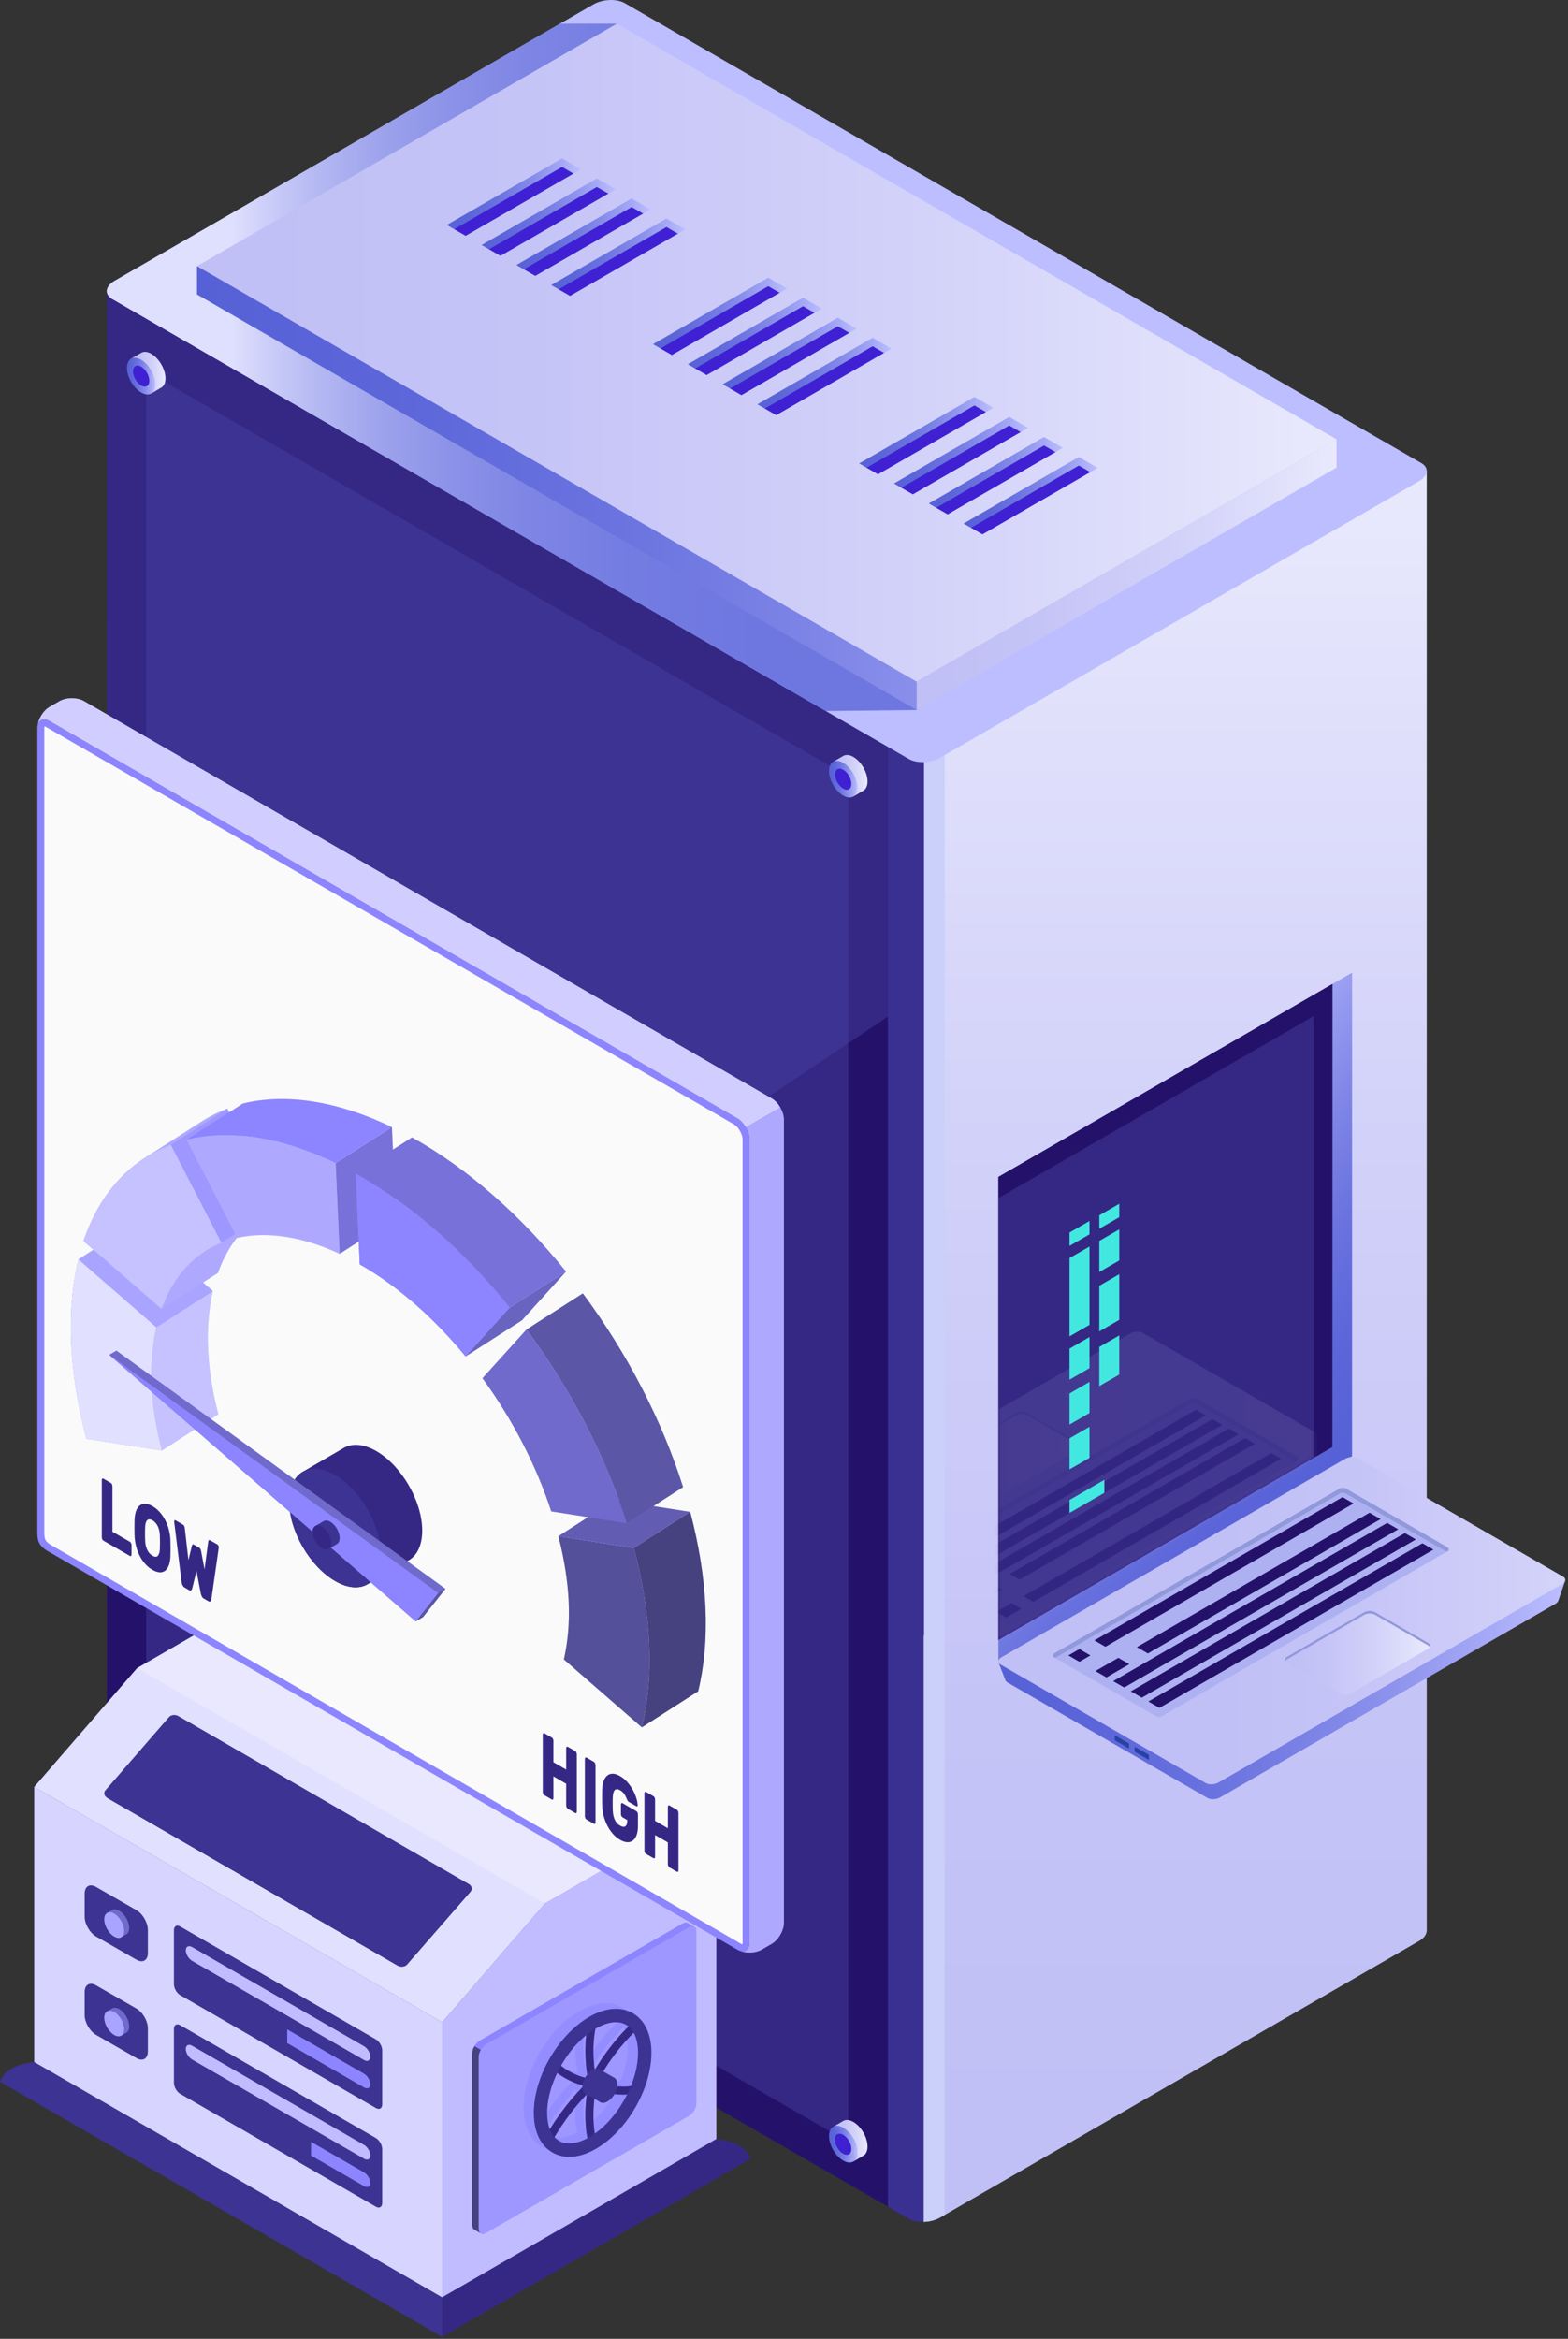<svg width="411" height="613" viewBox="0 0 411 613" fill="none" xmlns="http://www.w3.org/2000/svg">
<rect x="0" y="0" width="411" height="613" fill="#333333" stroke="none"/>
<path d="M239.532 178.1H262.503C259.099 170.373 256.983 165.606 256.983 165.606L28 76.252L28.02 458.684C28.015 458.728 28.023 458.768 28.02 458.812V459.165L28.035 459.173C28.119 459.862 28.564 460.511 29.424 461.006L238.212 581.549C238.6 581.772 239.055 581.934 239.532 582.067V178.1Z" fill="#24126A"/>
<path d="M373.966 123.377L242.205 198.56V428.733L242.121 428.684V582.353C242.15 582.353 242.176 582.356 242.205 582.353C243.696 582.292 245.227 581.901 246.446 581.198L371.954 508.736C373.245 507.992 373.905 507.045 373.949 506.136L373.969 506.125L373.966 123.377Z" fill="url(#paint0_linear_341_3195)"/>
<path d="M232.746 83.518V423.276V522.368V578.39L238.212 581.546C239.245 582.142 240.658 582.411 242.117 582.362C243.634 582.313 243.712 581.453 244.954 580.738L246.08 580.272L244.864 521.558V429.555L247.611 83.52H232.746V83.518Z" fill="#393091"/>
<path d="M247.61 522.364V431.856V195.471L242.199 198.557V428.729L242.115 428.68V582.349C242.144 582.349 242.17 582.352 242.199 582.349C242.512 582.338 242.827 582.3 243.143 582.26C243.201 582.251 243.262 582.251 243.319 582.242C244.017 582.138 244.7 581.953 245.337 581.707C245.381 581.689 245.427 581.681 245.47 581.663C245.809 581.527 246.133 581.371 246.437 581.194L247.607 580.52V522.364H247.61Z" fill="#CAD0F9"/>
<g opacity="0.51">
<path d="M38.318 97.273L222.341 203.519V561.396L38.318 455.154V97.273Z" fill="#453C9E"/>
</g>
<g opacity="0.51">
<path d="M28 403.503L232.747 266.441V195.765L28 76.244V403.503Z" fill="#453C9E"/>
</g>
<path d="M238.212 198.923L29.424 78.379C27.314 77.161 27.58 75.033 30.015 73.626L155.523 1.164C157.96 -0.243 161.642 -0.396 163.753 0.823L372.541 121.366C374.651 122.584 374.385 124.712 371.95 126.116L246.442 198.578C244.008 199.988 240.323 200.141 238.212 198.923Z" fill="#BCBEFF"/>
<path opacity="0.78" d="M161.68 6.219H146.763L30.015 73.623C27.58 75.03 27.314 77.158 29.424 78.377L35.09 81.648L216.46 186.362L240.285 186.096L161.68 6.219Z" fill="url(#paint1_linear_341_3195)"/>
<path d="M161.678 13.648L61.359 71.567L51.635 69.754V77.18L240.286 186.097L335.803 121.159L161.678 13.648Z" fill="url(#paint2_linear_341_3195)"/>
<path d="M350.332 115.139V122.564L240.289 186.098V178.673L350.332 115.139Z" fill="url(#paint3_linear_341_3195)"/>
<path d="M240.286 178.67L51.635 69.753L161.678 6.219L350.329 115.136L240.286 178.67Z" fill="url(#paint4_linear_341_3195)"/>
<path d="M122.055 61.813L119.047 60.076L119.296 58.669L147.176 42.443L151.047 44.29L150.326 45.492L122.055 61.813Z" fill="#3F21D3"/>
<path d="M147.323 43.758L150.325 45.492L152.262 44.375L147.323 41.523L117.115 58.962L119.052 60.08L147.323 43.758Z" fill="url(#paint5_linear_341_3195)"/>
<path d="M131.176 67.067L128.168 65.33L128.42 63.923L156.298 47.697L160.168 49.541L159.447 50.746L131.176 67.067Z" fill="#3F21D3"/>
<path d="M156.445 49.01L159.447 50.744L161.384 49.624L156.445 46.775L126.24 64.214L128.177 65.332L156.445 49.01Z" fill="url(#paint6_linear_341_3195)"/>
<path d="M140.301 72.312L137.293 70.578L137.542 69.168L165.42 52.945L169.293 54.789L168.569 55.991L140.301 72.312Z" fill="#3F21D3"/>
<path d="M165.567 54.261L168.569 55.992L170.505 54.875L165.567 52.023L135.361 69.465L137.298 70.583L165.567 54.261Z" fill="url(#paint7_linear_341_3195)"/>
<path d="M149.422 77.562L146.414 75.825L146.663 74.418L174.544 58.195L178.414 60.039L177.693 61.241L149.422 77.562Z" fill="#3F21D3"/>
<path d="M174.687 59.512L177.689 61.246L179.622 60.129L174.687 57.277L144.479 74.716L146.415 75.837L174.687 59.512Z" fill="url(#paint8_linear_341_3195)"/>
<path d="M176.103 93.06L173.096 91.326L173.345 89.916L201.222 73.693L205.093 75.537L204.372 76.739L176.103 93.06Z" fill="#3F21D3"/>
<path d="M201.367 75.011L204.369 76.742L206.306 75.625L201.367 72.773L171.162 90.215L173.099 91.333L201.367 75.011Z" fill="url(#paint9_linear_341_3195)"/>
<path d="M185.223 98.314L182.215 96.577L182.464 95.17L210.342 78.947L214.215 80.791L213.491 81.993L185.223 98.314Z" fill="#3F21D3"/>
<path d="M210.489 80.26L213.489 81.994L215.425 80.877L210.489 78.025L180.281 95.464L182.218 96.585L210.489 80.26Z" fill="url(#paint10_linear_341_3195)"/>
<path d="M194.35 103.571L191.342 101.834L191.591 100.427L219.471 84.201L223.342 86.048L222.621 87.249L194.35 103.571Z" fill="#3F21D3"/>
<path d="M219.614 85.514L222.616 87.248L224.553 86.131L219.614 83.279L189.406 100.718L191.343 101.836L219.614 85.514Z" fill="url(#paint11_linear_341_3195)"/>
<path d="M203.465 108.817L200.457 107.08L200.709 105.673L228.587 89.447L232.457 91.291L231.736 92.493L203.465 108.817Z" fill="#3F21D3"/>
<path d="M228.733 90.762L231.735 92.493L233.671 91.376L228.733 88.527L198.527 105.966L200.464 107.084L228.733 90.762Z" fill="url(#paint12_linear_341_3195)"/>
<path d="M230.145 124.319L227.137 122.582L227.386 121.175L255.266 104.949L259.137 106.796L258.416 107.998L230.145 124.319Z" fill="#3F21D3"/>
<path d="M255.419 106.264L258.421 107.998L260.355 106.881L255.419 104.029L225.211 121.468L227.148 122.586L255.419 106.264Z" fill="url(#paint13_linear_341_3195)"/>
<path d="M239.271 129.573L236.264 127.836L236.513 126.429L264.393 110.203L268.264 112.047L267.543 113.249L239.271 129.573Z" fill="#3F21D3"/>
<path d="M264.536 111.516L267.538 113.247L269.475 112.13L264.536 109.281L234.328 126.72L236.265 127.837L264.536 111.516Z" fill="url(#paint14_linear_341_3195)"/>
<path d="M248.396 134.818L245.389 133.084L245.638 131.674L273.515 115.451L277.386 117.295L276.665 118.497L248.396 134.818Z" fill="#3F21D3"/>
<path d="M273.658 116.767L276.66 118.498L278.597 117.381L273.658 114.529L243.453 131.971L245.39 133.088L273.658 116.767Z" fill="url(#paint15_linear_341_3195)"/>
<path d="M257.518 140.068L254.51 138.331L254.759 136.924L282.636 120.701L286.51 122.545L285.786 123.747L257.518 140.068Z" fill="#3F21D3"/>
<path d="M282.78 122.016L285.782 123.75L287.718 122.633L282.78 119.781L252.574 137.22L254.511 138.337L282.78 122.016Z" fill="url(#paint16_linear_341_3195)"/>
<path d="M354.398 381.66L261.689 435.183V308.48L354.398 254.953V381.66Z" fill="#BCBEFF"/>
<path d="M349.24 257.929V379.268L261.689 429.819V435.183L354.398 381.66V254.953L349.24 257.929Z" fill="url(#paint17_linear_341_3195)"/>
<path d="M410.245 414.354L405.277 416.948L355.459 388.187C354.625 387.707 353.169 387.768 352.208 388.323L266.288 437.93C265.466 437.47 261.717 435.666 261.717 435.666L263.535 440.405L263.543 440.4C263.619 440.611 263.781 440.808 264.053 440.964L316.52 471.256C317.354 471.737 318.81 471.676 319.771 471.123L407.694 420.361C408.091 420.132 408.331 419.857 408.433 419.577L408.438 419.582L410.245 414.354Z" fill="url(#paint18_linear_341_3195)"/>
<path d="M409.48 415.171L319.37 467.196C318.383 467.766 316.892 467.827 316.038 467.334L262.266 436.29C261.412 435.798 261.519 434.935 262.506 434.365L352.615 382.341C353.603 381.77 355.093 381.709 355.947 382.202L409.72 413.246C410.574 413.741 410.467 414.601 409.48 415.171Z" fill="url(#paint19_linear_341_3195)"/>
<path d="M292.188 455.946V454.958C292.188 454.866 292.245 454.822 292.315 454.863L295.8 456.875C295.87 456.915 295.928 457.025 295.928 457.118V458.108C295.928 458.201 295.87 458.244 295.8 458.204L292.315 456.192C292.245 456.148 292.188 456.038 292.188 455.946Z" fill="#2842A2"/>
<path d="M297.4 458.953V457.966C297.4 457.874 297.458 457.83 297.528 457.871L301.013 459.883C301.083 459.923 301.141 460.033 301.141 460.126V461.113C301.141 461.206 301.083 461.249 301.013 461.208L297.528 459.197C297.458 459.153 297.4 459.046 297.4 458.953Z" fill="#2842A2"/>
<path d="M276.283 433.386L351.165 390.154C351.666 389.864 352.28 389.867 352.777 390.154L379.442 405.58C379.824 405.8 379.824 406.356 379.442 406.576L304.595 449.788C304.097 450.075 303.483 450.075 302.982 449.788L276.283 434.382C275.898 434.159 275.898 433.606 276.283 433.386Z" fill="#ADB1F2"/>
<path d="M276.283 434.379L276.552 434.532L351.165 391.453C351.666 391.164 352.28 391.167 352.777 391.453L379.173 406.727L379.442 406.573C379.824 406.353 379.824 405.801 379.442 405.578L352.777 390.151C352.28 389.861 351.663 389.861 351.165 390.151L276.283 433.383C275.898 433.603 275.898 434.156 276.283 434.379Z" fill="#9198DB"/>
<path d="M354.791 394.06L289.745 431.615L286.854 429.945L351.899 392.393L354.791 394.06Z" fill="#24126A"/>
<path d="M361.878 398.155L300.869 433.377L297.977 431.706L358.986 396.484L361.878 398.155Z" fill="#24126A"/>
<path d="M366.496 400.825L294.665 442.297L291.773 440.626L363.604 399.154L366.496 400.825Z" fill="#24126A"/>
<path d="M371.12 403.489L299.287 444.961L296.395 443.291L368.228 401.818L371.12 403.489Z" fill="#24126A"/>
<path d="M375.734 406.157L303.9 447.629L301.008 445.958L372.842 404.486L375.734 406.157Z" fill="#24126A"/>
<path d="M285.815 433.885L282.923 435.556L280.031 433.885L282.923 432.215L285.815 433.885Z" fill="#24126A"/>
<path d="M296.019 436.183L290.015 439.651L287.123 437.981L293.127 434.516L296.019 436.183Z" fill="#24126A"/>
<path d="M354.047 443.846L374.239 432.188C375.029 431.734 375.029 430.995 374.239 430.538L360.433 422.565C359.643 422.111 358.363 422.111 357.576 422.565L337.384 434.223C336.593 434.678 336.593 435.419 337.384 435.873L351.189 443.846C351.98 444.3 353.259 444.3 354.047 443.846Z" fill="url(#paint20_linear_341_3195)"/>
<path d="M337.388 434.901L357.58 423.243C358.37 422.788 359.65 422.788 360.437 423.243L374.243 431.215C374.486 431.357 374.645 431.525 374.738 431.702C374.946 431.302 374.787 430.854 374.243 430.538L360.437 422.565C359.647 422.111 358.367 422.111 357.58 422.565L337.388 434.223C336.844 434.539 336.684 434.987 336.893 435.387C336.986 435.21 337.145 435.042 337.388 434.901Z" fill="#9198DB"/>
<path d="M349.24 257.928L261.689 308.478V429.818L349.24 379.267V257.928Z" fill="#24126A"/>
<path d="M349.24 257.928L261.689 308.478V429.818L349.24 379.267V257.928Z" fill="#24126A"/>
<g opacity="0.51">
<path d="M344.362 382.096V266.312L261.689 314.035V429.819L344.362 382.096Z" fill="#453C9E"/>
</g>
<g opacity="0.11">
<mask id="mask0_341_3195" style="mask-type:luminance" maskUnits="userSpaceOnUse" x="261" y="266" width="84" height="164">
<path d="M344.362 382.096V266.312L261.689 314.035V429.819L344.362 382.096Z" fill="white"/>
</mask>
<g mask="url(#mask0_341_3195)">
<path d="M352.843 382.178L263.162 433.956C262.18 434.523 260.695 434.584 259.844 434.095L206.326 403.198C205.475 402.706 205.583 401.849 206.564 401.284L296.245 349.506C297.226 348.939 298.711 348.878 299.562 349.367L353.08 380.265C353.931 380.757 353.824 381.614 352.843 382.178Z" fill="url(#paint21_linear_341_3195)"/>
<path d="M262.896 391.459L282.989 379.857C283.774 379.402 283.774 378.667 282.989 378.215L269.247 370.28C268.463 369.826 267.189 369.826 266.404 370.28L246.311 381.883C245.527 382.338 245.527 383.073 246.311 383.524L260.053 391.456C260.835 391.914 262.108 391.914 262.896 391.459Z" fill="url(#paint22_linear_341_3195)"/>
<path d="M246.311 382.555L266.404 370.952C267.188 370.497 268.462 370.497 269.247 370.952L282.989 378.887C283.232 379.026 283.391 379.194 283.484 379.373C283.692 378.977 283.533 378.531 282.989 378.215L269.247 370.28C268.462 369.826 267.188 369.826 266.404 370.28L246.311 381.883C245.766 382.196 245.61 382.644 245.815 383.041C245.911 382.864 246.07 382.697 246.311 382.555Z" fill="#9198DB"/>
<path d="M237.478 409.593L312.004 366.567C312.502 366.28 313.113 366.28 313.611 366.567L340.148 381.921C340.53 382.141 340.53 382.691 340.148 382.911L265.657 425.918C265.162 426.204 264.548 426.204 264.053 425.918L237.478 410.583C237.096 410.363 237.096 409.813 237.478 409.593Z" fill="#ADB1F2"/>
<path d="M237.478 410.587L237.744 410.741L312.004 367.867C312.502 367.581 313.113 367.581 313.611 367.867L339.882 383.068L340.148 382.915C340.53 382.695 340.53 382.145 340.148 381.925L313.611 366.57C313.113 366.284 312.502 366.284 312.004 366.57L237.478 409.597C237.096 409.814 237.096 410.364 237.478 410.587Z" fill="#9198DB"/>
<path d="M333.204 380.871L268.277 418.357L270.851 419.842L335.775 382.356L333.204 380.871Z" fill="#24126A"/>
<path d="M326.361 376.924L264.65 412.551L267.221 414.036L328.931 378.409L326.361 376.924Z" fill="#24126A"/>
<path d="M260.039 415.207L254.275 418.536L256.846 420.021L262.61 416.692L260.039 415.207Z" fill="#24126A"/>
<path d="M265.13 420.17L261.117 422.486L263.691 423.971L267.703 421.655L265.13 420.17Z" fill="#24126A"/>
<path d="M322.073 374.445L249.99 416.062L252.564 417.547L324.644 375.93L322.073 374.445Z" fill="#24126A"/>
<path d="M317.785 371.971L245.705 413.588L248.276 415.073L320.359 373.456L317.785 371.971Z" fill="#24126A"/>
<path d="M313.501 369.5L241.418 411.114L243.989 412.599L316.071 370.982L313.501 369.5Z" fill="#24126A"/>
</g>
</g>
<path d="M285.57 323.527L280.336 326.549V323.044L285.57 320.021V323.527Z" fill="#42E8E0"/>
<path d="M285.57 347.244L280.336 350.266V329.741L285.57 326.719V347.244Z" fill="#42E8E0"/>
<path d="M285.57 358.592L280.336 361.614V353.468L285.57 350.445V358.592Z" fill="#42E8E0"/>
<path d="M285.57 370.354L280.336 373.376V365.227L285.57 362.205V370.354Z" fill="#42E8E0"/>
<path d="M293.375 330.365L288.141 333.387V325.241L293.375 322.219V330.365Z" fill="#42E8E0"/>
<path d="M293.375 345.939L288.141 348.961V336.997L293.375 333.975V345.939Z" fill="#42E8E0"/>
<path d="M293.375 360.275L288.141 363.297V353.035L293.375 350.016V360.275Z" fill="#42E8E0"/>
<path d="M285.57 382.107L280.336 385.129V376.983L285.57 373.961V382.107Z" fill="#42E8E0"/>
<path d="M293.375 319.019L288.141 322.042V318.536L293.375 315.514V319.019Z" fill="#42E8E0"/>
<path d="M289.469 391.268L280.336 396.539V393.138L289.469 387.863V391.268Z" fill="#42E8E0"/>
<path d="M227.394 204.825C227.394 202.451 225.726 199.565 223.674 198.378C222.64 197.782 221.705 197.73 221.031 198.126L218.396 199.666L220.026 199.721C219.98 199.967 219.954 200.237 219.954 200.526C219.954 202.9 221.621 205.783 223.674 206.97C223.946 207.129 224.212 207.245 224.47 207.329L223.711 208.748L226.291 207.239C226.971 206.854 227.394 206.018 227.394 204.825Z" fill="url(#paint23_linear_341_3195)"/>
<path d="M224.739 206.376C224.739 208.75 223.071 209.711 221.019 208.524C218.963 207.338 217.299 204.451 217.299 202.08C217.299 199.707 218.966 198.746 221.019 199.932C223.071 201.116 224.739 204.003 224.739 206.376Z" fill="url(#paint24_linear_341_3195)"/>
<path d="M223.159 205.46C223.159 206.824 222.201 207.379 221.017 206.696C219.836 206.013 218.875 204.354 218.875 202.988C218.875 201.622 219.833 201.069 221.017 201.752C222.201 202.435 223.159 204.094 223.159 205.46Z" fill="#3F21D3"/>
<path d="M43.373 99.179C43.373 96.805 41.706 93.919 39.65 92.732C38.617 92.135 37.682 92.083 37.007 92.48L34.373 94.023L36.003 94.078C35.957 94.324 35.931 94.593 35.931 94.883C35.931 97.256 37.598 100.14 39.65 101.327C39.925 101.486 40.189 101.602 40.447 101.686L39.688 103.104L42.267 101.596C42.951 101.208 43.373 100.374 43.373 99.179Z" fill="url(#paint25_linear_341_3195)"/>
<path d="M40.719 100.73C40.719 103.104 39.055 104.065 36.999 102.878C34.944 101.691 33.279 98.805 33.279 96.434C33.279 94.06 34.947 93.099 36.999 94.286C39.052 95.47 40.719 98.356 40.719 100.73Z" fill="url(#paint26_linear_341_3195)"/>
<path d="M39.141 99.814C39.141 101.177 38.183 101.733 37.002 101.05C35.821 100.367 34.859 98.708 34.859 97.341C34.859 95.975 35.818 95.422 37.002 96.105C38.183 96.788 39.141 98.447 39.141 99.814Z" fill="#3F21D3"/>
<path d="M227.394 562.596C227.394 560.222 225.726 557.338 223.674 556.152C222.64 555.555 221.705 555.503 221.031 555.9L218.396 557.443C219.068 557.058 219.997 557.116 221.022 557.706C223.078 558.893 224.742 561.779 224.742 564.15C224.742 565.291 224.351 566.096 223.723 566.501L223.711 566.524L226.291 565.016C226.971 564.628 227.394 563.791 227.394 562.596Z" fill="url(#paint27_linear_341_3195)"/>
<path d="M223.67 564.742C223.41 564.592 223.158 564.415 222.915 564.215C222.559 564.806 221.85 564.948 221.019 564.467C219.838 563.784 218.877 562.125 218.877 560.759C218.877 559.806 219.348 559.262 220.035 559.245C219.98 558.924 219.951 558.605 219.951 558.295C219.951 558.006 219.977 557.737 220.023 557.491L218.396 557.436C217.719 557.823 217.299 558.657 217.299 559.847C217.299 562.221 218.966 565.107 221.019 566.294C222.087 566.911 223.042 566.937 223.72 566.497L224.467 565.101C224.212 565.02 223.946 564.901 223.67 564.742Z" fill="url(#paint28_linear_341_3195)"/>
<path d="M224.739 564.149C224.739 561.775 223.072 558.892 221.019 557.705C219.994 557.114 219.068 557.056 218.396 557.441L220.023 557.496C219.977 557.742 219.951 558.012 219.951 558.301C219.951 558.611 219.983 558.929 220.035 559.251C220.33 559.242 220.663 559.323 221.019 559.529C222.2 560.212 223.161 561.871 223.161 563.237C223.161 563.645 223.069 563.969 222.918 564.221C223.161 564.421 223.416 564.598 223.674 564.748C223.949 564.907 224.212 565.023 224.47 565.107L223.723 566.502C224.345 566.094 224.739 565.289 224.739 564.149Z" fill="url(#paint29_linear_341_3195)"/>
<path d="M224.739 564.149C224.739 561.775 223.072 558.892 221.019 557.705C219.994 557.114 219.068 557.056 218.396 557.441L220.023 557.496C219.977 557.742 219.951 558.012 219.951 558.301C219.951 558.611 219.983 558.929 220.035 559.251C220.33 559.242 220.663 559.323 221.019 559.529C222.2 560.212 223.161 561.871 223.161 563.237C223.161 563.645 223.069 563.969 222.918 564.221C223.161 564.421 223.416 564.598 223.674 564.748C223.949 564.907 224.212 565.023 224.47 565.107L223.723 566.502C224.345 566.094 224.739 565.289 224.739 564.149Z" fill="url(#paint30_linear_341_3195)"/>
<path d="M218.875 560.766C218.875 562.132 219.833 563.791 221.017 564.474C221.848 564.952 222.557 564.813 222.913 564.222C221.475 563.047 220.34 561.087 220.033 559.252C219.347 559.269 218.875 559.814 218.875 560.766Z" fill="#3F21D3"/>
<path d="M222.915 564.223C223.065 563.971 223.158 563.647 223.158 563.239C223.158 561.875 222.2 560.214 221.016 559.53C220.659 559.325 220.327 559.244 220.031 559.253C220.341 561.088 221.476 563.048 222.915 564.223Z" fill="#3F21D3"/>
<path d="M39.65 450.509C38.617 449.913 37.682 449.861 37.007 450.257L34.373 451.8C35.048 451.415 35.977 451.473 36.999 452.064C39.054 453.25 40.719 456.137 40.719 458.508C40.719 459.648 40.328 460.453 39.7 460.858L39.688 460.881L42.267 459.373C42.951 458.988 43.373 458.152 43.373 456.956C43.373 454.582 41.706 451.696 39.65 450.509Z" fill="url(#paint31_linear_341_3195)"/>
<path d="M39.647 459.105C39.389 458.955 39.135 458.778 38.892 458.579C38.535 459.169 37.826 459.311 36.995 458.831C35.814 458.147 34.853 456.489 34.853 455.122C34.853 454.17 35.325 453.626 36.011 453.608C35.956 453.287 35.927 452.968 35.927 452.659C35.927 452.369 35.953 452.1 35.999 451.854L34.373 451.799C33.695 452.187 33.275 453.02 33.275 454.21C33.275 456.584 34.94 459.467 36.995 460.654C38.063 461.271 39.019 461.297 39.696 460.857L40.443 459.462C40.188 459.381 39.922 459.262 39.647 459.105Z" fill="url(#paint32_linear_341_3195)"/>
<path d="M40.72 458.502C40.72 456.129 39.055 453.245 37 452.058C35.975 451.468 35.049 451.41 34.377 451.795L36.004 451.85C35.958 452.096 35.931 452.365 35.931 452.655C35.931 452.964 35.963 453.283 36.016 453.604C36.311 453.596 36.644 453.677 37 453.882C38.181 454.565 39.139 456.224 39.139 457.59C39.139 457.999 39.046 458.323 38.896 458.575C39.139 458.774 39.394 458.951 39.651 459.102C39.926 459.261 40.19 459.377 40.448 459.461L39.701 460.856C40.329 460.448 40.72 459.643 40.72 458.502Z" fill="url(#paint33_linear_341_3195)"/>
<path d="M40.72 458.502C40.72 456.129 39.055 453.245 37 452.058C35.975 451.468 35.049 451.41 34.377 451.795L36.004 451.85C35.958 452.096 35.931 452.365 35.931 452.655C35.931 452.964 35.963 453.283 36.016 453.604C36.311 453.596 36.644 453.677 37 453.882C38.181 454.565 39.139 456.224 39.139 457.59C39.139 457.999 39.046 458.323 38.896 458.575C39.139 458.774 39.394 458.951 39.651 459.102C39.926 459.261 40.19 459.377 40.448 459.461L39.701 460.856C40.329 460.448 40.72 459.643 40.72 458.502Z" fill="url(#paint34_linear_341_3195)"/>
<path d="M34.859 455.123C34.859 456.49 35.818 458.149 37.002 458.832C37.832 459.309 38.542 459.17 38.898 458.58C37.459 457.405 36.324 455.445 36.017 453.609C35.331 453.627 34.859 454.171 34.859 455.123Z" fill="#3F21D3"/>
<path d="M38.894 458.577C39.045 458.325 39.137 458.001 39.137 457.592C39.137 456.226 38.179 454.567 36.998 453.884C36.642 453.678 36.309 453.597 36.014 453.606C36.321 455.441 37.455 457.401 38.894 458.577Z" fill="#3F21D3"/>
<path d="M0 545.631C1.017 542.754 4.012 541.025 8.983 540.445L115.891 602.106L115.892 612.479L0 545.631Z" fill="#3D3392"/>
<path d="M196.744 565.804C195.727 562.927 192.732 561.198 187.761 560.617L115.894 602.106L115.893 612.479L196.744 565.804Z" fill="#352885"/>
<path d="M115.891 602.107L115.892 530.007L142.843 498.887L187.76 472.955V560.614L115.891 602.107Z" fill="#8C85FF"/>
<path opacity="0.45" d="M115.891 602.107L115.892 530.007L142.843 498.887L187.76 472.955V560.614L115.891 602.107Z" fill="white"/>
<path d="M115.89 602.107L8.982 540.445V468.344L115.891 530.007L115.89 602.107Z" fill="#8C85FF"/>
<path opacity="0.65" d="M115.89 602.107L8.982 540.445V468.344L115.891 530.007L115.89 602.107Z" fill="white"/>
<path d="M8.984 468.345L35.935 437.226L80.852 411.293L187.76 472.955L142.843 498.887L115.892 530.007L8.984 468.345Z" fill="#8C85FF"/>
<path opacity="0.75" d="M8.984 468.345L35.935 437.226L80.852 411.293L187.76 472.955L142.843 498.887L115.892 530.007L8.984 468.345Z" fill="white"/>
<path opacity="0.25" d="M35.935 437.226L142.844 498.887L187.761 472.955L80.853 411.293L35.935 437.226Z" fill="white"/>
<path d="M25.188 520.357L35.76 526.431C37.415 527.387 38.757 529.711 38.757 531.623V537.688C38.757 539.6 37.415 540.374 35.76 539.419L25.188 533.345C23.533 532.389 22.191 530.065 22.191 528.153V522.088C22.191 520.176 23.533 519.401 25.188 520.357Z" fill="#3D3392"/>
<path d="M28.041 527.197L29.415 526.404L29.416 526.403L29.426 526.397L29.427 526.399C29.898 526.133 30.544 526.173 31.258 526.586C32.697 527.417 33.863 529.437 33.863 531.098C33.863 531.927 33.572 532.51 33.102 532.783L33.1 532.784L31.821 533.516L31.591 533.131C31.353 533.076 31.105 532.991 30.844 532.84C29.405 532.009 28.239 529.989 28.238 528.328C28.238 528.081 28.271 527.864 28.32 527.663L28.041 527.197Z" fill="#8C85FF"/>
<path opacity="0.2" d="M28.041 527.197L29.415 526.404L29.416 526.403L29.426 526.397L29.427 526.399C29.898 526.133 30.544 526.173 31.258 526.586C32.697 527.417 33.863 529.437 33.863 531.098C33.863 531.927 33.572 532.51 33.102 532.783L33.1 532.784L31.821 533.516L31.591 533.131C31.353 533.076 31.105 532.991 30.844 532.84C29.405 532.009 28.239 529.989 28.238 528.328C28.238 528.081 28.271 527.864 28.32 527.663L28.041 527.197Z" fill="black"/>
<path d="M29.935 527.346C31.374 528.177 32.54 530.197 32.54 531.858C32.54 533.519 31.374 534.193 29.935 533.362C28.496 532.531 27.33 530.511 27.33 528.85C27.33 527.189 28.496 526.516 29.935 527.346Z" fill="#8C85FF"/>
<path opacity="0.25" d="M29.935 527.346C31.374 528.177 32.54 530.197 32.54 531.858C32.54 533.519 31.374 534.193 29.935 533.362C28.496 532.531 27.33 530.511 27.33 528.85C27.33 527.189 28.496 526.516 29.935 527.346Z" fill="white"/>
<path d="M25.188 494.572L35.76 500.646C37.415 501.602 38.757 503.926 38.757 505.837V511.902C38.757 513.813 37.415 514.588 35.76 513.632L25.188 507.558C23.533 506.602 22.191 504.278 22.191 502.366V496.301C22.191 494.39 23.533 493.616 25.188 494.572Z" fill="#3D3392"/>
<path d="M28.041 501.411L29.415 500.618L29.416 500.617L29.426 500.612L29.427 500.614C29.898 500.348 30.544 500.388 31.258 500.801C32.697 501.632 33.863 503.652 33.863 505.313C33.863 506.142 33.572 506.725 33.102 506.998L33.1 507L31.821 507.732L31.591 507.347C31.353 507.292 31.105 507.207 30.844 507.056C29.405 506.225 28.239 504.205 28.238 502.544C28.238 502.297 28.271 502.08 28.32 501.878L28.041 501.411Z" fill="#8C85FF"/>
<path opacity="0.2" d="M28.041 501.411L29.415 500.618L29.416 500.617L29.426 500.612L29.427 500.614C29.898 500.348 30.544 500.388 31.258 500.801C32.697 501.632 33.863 503.652 33.863 505.313C33.863 506.142 33.572 506.725 33.102 506.998L33.1 507L31.821 507.732L31.591 507.347C31.353 507.292 31.105 507.207 30.844 507.056C29.405 506.225 28.239 504.205 28.238 502.544C28.238 502.297 28.271 502.08 28.32 501.878L28.041 501.411Z" fill="black"/>
<path d="M29.935 501.559C31.374 502.39 32.54 504.41 32.54 506.071C32.54 507.732 31.374 508.406 29.935 507.575C28.496 506.744 27.33 504.724 27.33 503.063C27.33 501.402 28.496 500.728 29.935 501.559Z" fill="#8C85FF"/>
<path opacity="0.25" d="M29.935 501.559C31.374 502.39 32.54 504.41 32.54 506.071C32.54 507.732 31.374 508.406 29.935 507.575C28.496 506.744 27.33 504.724 27.33 503.063C27.33 501.402 28.496 500.728 29.935 501.559Z" fill="white"/>
<path d="M47.252 504.941L98.52 534.515C99.437 535.045 100.181 536.333 100.181 537.392V551.55C100.181 552.609 99.437 553.039 98.52 552.509L47.253 522.935C46.335 522.405 45.592 521.117 45.592 520.058V505.9C45.591 504.841 46.335 504.412 47.252 504.941Z" fill="#3D3392"/>
<path d="M48.707 511.18C48.707 512.174 49.451 513.409 50.368 513.938L95.403 539.913C96.32 540.443 97.064 540.067 97.064 539.073C97.064 538.079 96.32 536.844 95.403 536.315L50.368 510.34C49.45 509.81 48.707 510.186 48.707 511.18Z" fill="#8C85FF"/>
<path opacity="0.45" d="M48.707 511.18C48.707 512.174 49.451 513.409 50.368 513.938L95.403 539.913C96.32 540.443 97.064 540.067 97.064 539.073C97.064 538.079 96.32 536.844 95.403 536.315L50.368 510.34C49.45 509.81 48.707 510.186 48.707 511.18Z" fill="white"/>
<path d="M95.408 547.115C96.315 547.646 97.067 547.27 97.067 546.275C97.067 545.28 96.315 544.041 95.408 543.511L75.25 531.889V535.472L95.408 547.115Z" fill="#8C85FF"/>
<path d="M48.713 518.376C48.713 519.371 49.454 520.61 50.372 521.14L75.252 535.471V531.877L50.372 517.535C49.453 517.005 48.713 517.381 48.713 518.376Z" fill="#3D3392"/>
<path d="M47.252 530.805L98.52 560.379C99.437 560.909 100.181 562.197 100.181 563.256V577.414C100.181 578.473 99.437 578.902 98.52 578.373L47.253 548.799C46.335 548.269 45.592 546.981 45.592 545.922V531.764C45.591 530.705 46.335 530.275 47.252 530.805Z" fill="#3D3392"/>
<path d="M48.707 537.042C48.707 538.036 49.451 539.271 50.368 539.801L95.403 565.776C96.32 566.306 97.064 565.929 97.064 564.936C97.064 563.942 96.32 562.707 95.403 562.178L50.368 536.203C49.45 535.673 48.707 536.049 48.707 537.042Z" fill="#8C85FF"/>
<path opacity="0.45" d="M48.707 537.042C48.707 538.036 49.451 539.271 50.368 539.801L95.403 565.776C96.32 566.306 97.064 565.929 97.064 564.936C97.064 563.942 96.32 562.707 95.403 562.178L50.368 536.203C49.45 535.673 48.707 536.049 48.707 537.042Z" fill="white"/>
<path d="M95.408 572.978C96.315 573.509 97.067 573.133 97.067 572.138C97.067 571.143 96.315 569.904 95.408 569.374L81.486 561.346V564.94L95.408 572.978Z" fill="#8C85FF"/>
<path d="M48.713 544.24C48.713 545.235 49.454 546.474 50.372 547.004L81.488 564.939V561.345L50.372 543.398C49.453 542.869 48.713 543.245 48.713 544.24Z" fill="#3D3392"/>
<path d="M180.268 504.011C179.927 503.812 179.455 503.838 178.932 504.141L125.693 534.878C124.644 535.484 123.793 536.957 123.793 538.169V583.178C123.793 583.782 124.005 584.203 124.348 584.399C124.647 584.57 125.738 585.2 126.036 585.373C126.377 585.571 126.848 585.544 127.37 585.242L180.608 554.505C181.657 553.899 182.508 552.426 182.508 551.214V506.205C182.508 505.603 182.298 505.183 181.957 504.986C181.658 504.812 180.565 504.185 180.268 504.011Z" fill="#8C85FF"/>
<path d="M127.371 535.844L180.609 505.107C181.658 504.501 182.509 504.992 182.509 506.204V551.213C182.509 552.425 181.658 553.898 180.609 554.504L127.371 585.241C126.322 585.847 125.471 585.356 125.471 584.144V539.135C125.471 537.923 126.322 536.45 127.371 535.844Z" fill="#8C85FF"/>
<path opacity="0.15" d="M127.371 535.844L180.609 505.107C181.658 504.501 182.509 504.992 182.509 506.204V551.213C182.509 552.425 181.658 553.898 180.609 554.504L127.371 585.241C126.322 585.847 125.471 585.356 125.471 584.144V539.135C125.471 537.923 126.322 536.45 127.371 535.844Z" fill="white"/>
<path d="M125.977 585.338C126.065 585.408 126.161 585.452 126.267 585.47C126.188 585.453 126.109 585.417 126.039 585.374C126.021 585.364 125.995 585.347 125.977 585.338Z" fill="#8C85FF"/>
<path d="M126.648 585.495C126.737 585.486 126.829 585.466 126.925 585.436C126.832 585.466 126.739 585.486 126.648 585.495Z" fill="#8C85FF"/>
<path opacity="0.5" d="M125.468 584.144C125.468 584.662 125.626 585.048 125.889 585.285C125.477 585.048 124.608 584.556 124.344 584.399C124.002 584.206 123.791 583.785 123.791 583.179V538.166C123.791 537.56 124.002 536.893 124.353 536.297L126.02 537.262C125.678 537.859 125.467 538.534 125.467 539.14V584.144H125.468Z" fill="black"/>
<path opacity="0.5" d="M163.186 526.195C160.039 524.379 155.986 524.72 151.771 527.152C143.62 531.859 137.234 542.919 137.234 552.332C137.234 557.198 138.966 560.879 142.112 562.696C143.445 563.466 144.941 563.848 146.544 563.848C148.723 563.848 151.097 563.141 153.526 561.739C161.678 557.032 168.064 545.972 168.064 536.559C168.064 531.693 166.332 528.013 163.186 526.195ZM164.554 536.56C164.554 539.363 163.861 542.377 162.681 545.292C160.149 545.695 155.949 545.129 154.007 544.086C156.5 539.085 160.522 534.155 163.407 531.329C164.152 532.669 164.554 534.439 164.554 536.56ZM158.743 528.557C159.739 528.557 160.645 528.782 161.431 529.235C161.651 529.362 161.855 529.513 162.053 529.674C159.178 532.454 155.695 536.796 153.21 541.093C152.718 537.135 152.779 533.56 153.401 530.273C153.443 530.248 153.484 530.218 153.526 530.193C155.407 529.108 157.185 528.557 158.743 528.557ZM150.988 531.953C150.575 535.405 150.708 539.14 151.371 543.241C149.26 542.856 146.463 541.643 144.379 539.947C146.138 536.845 148.423 534.034 150.988 531.953ZM143.383 541.863C145.41 543.404 148.034 544.656 150.355 545.205C147.003 548.593 144.11 552.286 141.442 556.588C140.99 555.401 140.744 553.975 140.744 552.333C140.744 548.968 141.735 545.3 143.383 541.863ZM143.867 559.657C143.421 559.399 143.028 559.06 142.673 558.667C145.216 554.429 147.956 550.796 151.113 547.487C150.582 551.733 150.636 555.522 151.29 558.952C148.398 560.494 145.775 560.758 143.867 559.657ZM153.242 557.744C152.7 554.326 152.766 550.51 153.441 546.181C155.377 547.077 158.19 547.551 160.66 547.551C161.011 547.551 161.351 547.537 161.685 547.518C159.631 551.616 156.637 555.333 153.242 557.744Z" fill="#8C85FF"/>
<path d="M155.329 546.968C152.039 546.968 147.046 544.636 144.428 541.876L145.971 540.412C148.447 543.023 152.89 544.843 155.329 544.843V546.968Z" fill="#352885"/>
<path d="M144.597 561.396L142.754 560.337C146.198 554.342 149.962 549.511 154.599 545.133L156.058 546.679C151.577 550.91 147.935 555.586 144.597 561.396Z" fill="#352885"/>
<path d="M154.299 561.936C153.137 557.286 153.133 551.979 154.284 545.713L156.375 546.097C155.279 552.059 155.274 557.071 156.361 561.42L154.299 561.936Z" fill="#352885"/>
<path d="M163.34 549.011C160.111 549.011 156.286 548.203 154.617 546.695L156.041 545.117C157.724 546.637 164.215 547.45 166.56 546.434L167.403 548.386C166.43 548.808 164.959 549.011 163.34 549.011Z" fill="#352885"/>
<path d="M156.293 546.352L154.365 545.457C157.089 539.584 162.503 532.902 166.165 529.836L167.529 531.466C164.587 533.929 159.157 540.176 156.293 546.352Z" fill="#352885"/>
<path d="M154.284 546.102C153.136 539.975 153.139 534.67 154.295 529.883L156.362 530.382C155.277 534.871 155.281 539.885 156.373 545.709L154.284 546.102Z" fill="#352885"/>
<path d="M149.224 565.309C147.621 565.309 146.125 564.927 144.792 564.157C141.646 562.339 139.914 558.659 139.914 553.793C139.914 544.38 146.3 533.32 154.451 528.613C158.666 526.181 162.719 525.84 165.866 527.656C169.012 529.474 170.744 533.154 170.744 538.02C170.744 547.433 164.358 558.493 156.206 563.2C153.777 564.602 151.403 565.309 149.224 565.309ZM161.423 530.017C159.865 530.017 158.087 530.567 156.206 531.653C149.158 535.722 143.424 545.654 143.424 553.792C143.424 557.351 144.533 559.953 146.547 561.116C148.561 562.278 151.368 561.938 154.451 560.158C161.499 556.089 167.234 546.157 167.234 538.019C167.234 534.46 166.125 531.858 164.111 530.695C163.325 530.242 162.419 530.017 161.423 530.017Z" fill="#3D3392"/>
<path d="M161.115 544.654L157.094 542.338L157.093 542.337L157.083 542.332L157.082 542.334C156.612 542.068 155.966 542.108 155.252 542.521C153.814 543.351 152.648 545.37 152.648 547.03C152.648 547.859 152.939 548.441 153.408 548.714L153.41 548.715L157.335 550.97L157.565 550.585C157.803 550.53 158.05 550.446 158.312 550.295C159.75 549.465 160.915 547.446 160.916 545.786C160.916 545.539 160.883 545.322 160.834 545.121L161.115 544.654Z" fill="#3D3392"/>
<path d="M159.221 544.803C157.783 545.633 156.617 547.652 156.617 549.312C156.617 550.972 157.783 551.645 159.221 550.815C160.659 549.985 161.824 547.966 161.824 546.306C161.824 544.646 160.658 543.973 159.221 544.803Z" fill="#3D3392"/>
<path d="M106.694 514.885L123.347 495.787C123.896 495.157 123.676 494.261 122.855 493.786L46.756 449.778C45.935 449.303 44.825 449.43 44.276 450.062L27.631 469.239C27.083 469.871 27.304 470.768 28.125 471.242L104.211 515.167C105.033 515.641 106.144 515.515 106.694 514.885Z" fill="#3D3392"/>
<path d="M106.694 514.883L123.257 495.888L123.253 495.885L47.154 451.877C46.333 451.402 45.223 451.529 44.674 452.161L28.119 471.235C28.122 471.236 28.124 471.239 28.126 471.24L104.212 515.165C105.033 515.639 106.144 515.513 106.694 514.883Z" fill="#3D3392"/>
<path d="M205.477 503.939C205.477 505.985 204.041 508.472 202.27 509.495L199.658 511.003C198.057 511.928 195.565 512.018 193.791 511.272C195.301 511.843 196.45 510.981 196.45 509.151V298.661C196.45 297.638 196.091 296.505 195.511 295.5L204.538 290.289C205.118 291.294 205.477 292.427 205.477 293.45V503.939Z" fill="#8C85FF"/>
<g opacity="0.3">
<path d="M205.477 503.939C205.477 505.985 204.041 508.472 202.27 509.495L199.658 511.003C198.057 511.928 195.565 512.018 193.791 511.272C195.301 511.843 196.45 510.981 196.45 509.151V298.661C196.45 297.638 196.091 296.505 195.511 295.5L204.538 290.289C205.118 291.294 205.477 292.427 205.477 293.45V503.939Z" fill="white"/>
</g>
<path d="M193.698 510.377C193.843 510.464 193.973 510.53 194.118 510.583L194.086 510.579C194.127 510.586 194.168 510.597 194.207 510.611C194.382 510.67 194.546 510.7 194.693 510.7C195.44 510.7 195.552 509.831 195.552 509.311V298.82C195.552 297.999 195.253 297.013 194.731 296.117C194.234 295.221 193.535 294.473 192.805 294.046L12.533 189.923C12.173 189.717 11.832 189.607 11.55 189.607C11.39 189.607 10.967 189.607 10.779 190.313C10.729 190.528 10.699 190.769 10.699 190.989V401.48C10.699 403.454 10.699 404.646 13.145 406.029L193.698 510.377Z" fill="#FAFAFA"/>
<path d="M11.662 190.369C11.75 190.39 11.892 190.439 12.086 190.55L192.355 294.672C192.933 295.009 193.524 295.648 193.927 296.376C194.383 297.161 194.644 298.001 194.644 298.657V509.148C194.644 509.369 194.616 509.522 194.588 509.614C194.563 509.608 194.533 509.6 194.498 509.588C194.477 509.581 194.457 509.575 194.437 509.569C194.434 509.568 194.432 509.567 194.429 509.566C194.34 509.534 194.261 509.492 194.181 509.443L13.608 405.085C11.609 403.953 11.609 403.182 11.609 401.318V190.827C11.609 190.684 11.627 190.527 11.662 190.369ZM11.553 188.537C10.746 188.537 10.139 189.031 9.902 189.919C9.829 190.228 9.793 190.537 9.793 190.827V401.318C9.793 403.37 9.811 405.023 12.699 406.657L193.246 511C193.427 511.109 193.609 511.2 193.809 511.272C193.845 511.29 193.882 511.309 193.918 511.309C194.191 511.401 194.45 511.446 194.693 511.446C195.742 511.446 196.461 510.609 196.461 509.148V298.657C196.461 297.64 196.098 296.496 195.517 295.497C194.954 294.48 194.136 293.608 193.264 293.1L12.989 188.975C12.471 188.678 11.984 188.537 11.553 188.537Z" fill="#8C85FF"/>
<path d="M9.895 189.914C10.268 188.552 11.511 188.118 12.992 188.971L193.257 293.101C194.139 293.61 194.948 294.478 195.516 295.495L204.539 290.287C203.956 289.269 203.163 288.402 202.28 287.893L22.029 183.763C20.248 182.746 17.375 182.746 15.61 183.763L12.991 185.274C11.48 186.143 10.209 188.088 9.895 189.914Z" fill="#8C85FF"/>
<g opacity="0.6">
<path d="M9.895 189.914C10.268 188.552 11.511 188.118 12.992 188.971L193.257 293.101C194.139 293.61 194.948 294.478 195.516 295.495L204.539 290.287C203.956 289.269 203.163 288.402 202.28 287.893L22.029 183.763C20.248 182.746 17.375 182.746 15.61 183.763L12.991 185.274C11.48 186.143 10.209 188.088 9.895 189.914Z" fill="white"/>
</g>
<path d="M18.694 352.028C19.056 360.178 20.449 368.596 22.688 377.056L42.46 380.146L57.216 370.69C55.738 364.887 54.773 359.115 54.525 353.52C54.276 347.926 54.761 342.907 55.78 338.401L35.355 320.607L20.6 330.063C19.024 336.542 18.332 343.877 18.694 352.028Z" fill="#8C85FF"/>
<path opacity="0.5" d="M18.694 352.028C19.056 360.178 20.449 368.596 22.688 377.056L42.46 380.146L57.216 370.69C55.738 364.887 54.773 359.115 54.525 353.52C54.276 347.926 54.761 342.907 55.78 338.401L35.355 320.607L20.6 330.063C19.024 336.542 18.332 343.877 18.694 352.028Z" fill="white"/>
<path d="M20.559 330.106L40.985 347.899L55.778 338.401L35.353 320.607L20.559 330.106Z" fill="#8C85FF"/>
<path opacity="0.25" d="M20.559 330.106L40.985 347.899L55.778 338.401L35.353 320.607L20.559 330.106Z" fill="white"/>
<path d="M39.73 363.018C39.979 368.612 40.944 374.384 42.421 380.188L22.649 377.098C20.41 368.638 19.018 360.22 18.655 352.07C18.292 343.92 18.984 336.585 20.559 330.105L40.985 347.899C39.966 352.404 39.481 357.424 39.73 363.018Z" fill="#8C85FF"/>
<path opacity="0.75" d="M39.73 363.018C39.979 368.612 40.944 374.384 42.421 380.188L22.649 377.098C20.41 368.638 19.018 360.22 18.655 352.07C18.292 343.92 18.984 336.585 20.559 330.105L40.985 347.899C39.966 352.404 39.481 357.424 39.73 363.018Z" fill="white"/>
<path d="M38.053 303.433L52.817 293.971C52.667 294.067 52.523 294.172 52.375 294.27C54.611 292.784 57.01 291.548 59.563 290.586L72.822 316.251C65.606 319.156 60.153 325.123 57.122 333.635L42.358 343.097L21.902 325.276C25.184 315.517 30.755 308.127 38.053 303.433Z" fill="#8C85FF"/>
<path opacity="0.3" d="M38.053 303.433L52.817 293.971C52.667 294.067 52.523 294.172 52.375 294.27C54.611 292.784 57.01 291.548 59.563 290.586L72.822 316.251C65.606 319.156 60.153 325.123 57.122 333.635L42.358 343.097L21.902 325.276C25.184 315.517 30.755 308.127 38.053 303.433Z" fill="white"/>
<path d="M42.358 343.098L21.902 325.277C26.133 312.698 34.166 304.053 44.799 300.049L58.058 325.714C50.842 328.62 45.389 334.587 42.358 343.098Z" fill="#8C85FF"/>
<path opacity="0.5" d="M42.358 343.098L21.902 325.277C26.133 312.698 34.166 304.053 44.799 300.049L58.058 325.714C50.842 328.62 45.389 334.587 42.358 343.098Z" fill="white"/>
<path d="M58.058 325.713L44.799 300.05L59.564 290.588L72.822 316.252L58.058 325.713Z" fill="#8C85FF"/>
<path opacity="0.15" d="M58.058 325.713L44.799 300.05L59.564 290.588L72.822 316.252L58.058 325.713Z" fill="white"/>
<path d="M149.058 419.807C148.809 414.209 147.844 408.434 146.365 402.627L166.148 405.719C168.388 414.184 169.782 422.607 170.144 430.762C170.507 438.917 169.814 446.257 168.239 452.74L147.801 434.936C148.822 430.426 149.307 425.404 149.058 419.807Z" fill="#8C85FF"/>
<path opacity="0.4" d="M149.058 419.807C148.809 414.209 147.844 408.434 146.365 402.627L166.148 405.719C168.388 414.184 169.782 422.607 170.144 430.762C170.507 438.917 169.814 446.257 168.239 452.74L147.801 434.936C148.822 430.426 149.307 425.404 149.058 419.807Z" fill="black"/>
<path d="M161.129 393.166L180.912 396.258L166.148 405.719L146.365 402.627L161.129 393.166Z" fill="#8C85FF"/>
<path opacity="0.3" d="M161.129 393.166L180.912 396.258L166.148 405.719L146.365 402.627L161.129 393.166Z" fill="black"/>
<path d="M166.148 405.719L180.912 396.258C183.152 404.723 184.545 413.146 184.908 421.3C185.271 429.455 184.578 436.795 183.003 443.278L168.239 452.739C169.814 446.256 170.506 438.916 170.144 430.761C169.782 422.607 168.388 414.184 166.148 405.719Z" fill="#8C85FF"/>
<path opacity="0.5" d="M166.148 405.719L180.912 396.258C183.152 404.723 184.545 413.146 184.908 421.3C185.271 429.455 184.578 436.795 183.003 443.278L168.239 452.739C169.814 446.256 170.506 438.916 170.144 430.761C169.782 422.607 168.388 414.184 166.148 405.719Z" fill="black"/>
<path d="M62.177 324.437L48.879 298.697C60.344 295.869 73.947 298.136 87.968 304.865L89.025 328.623C79.408 324.151 70.122 322.661 62.177 324.437Z" fill="#8C85FF"/>
<path opacity="0.3" d="M62.177 324.437L48.879 298.697C60.344 295.869 73.947 298.136 87.968 304.865L89.025 328.623C79.408 324.151 70.122 322.661 62.177 324.437Z" fill="white"/>
<path d="M102.733 295.404L103.789 319.161L89.026 328.623L87.969 304.865L102.733 295.404Z" fill="#8C85FF"/>
<path opacity="0.15" d="M102.733 295.404L103.789 319.161L89.026 328.623L87.969 304.865L102.733 295.404Z" fill="black"/>
<path d="M87.968 304.866C73.947 298.137 60.344 295.869 48.879 298.698L63.643 289.236C75.108 286.408 88.711 288.675 102.732 295.405L87.968 304.866Z" fill="#8C85FF"/>
<path d="M94.297 331.382L93.238 307.568C107.935 315.759 121.8 328.106 133.603 342.735L122.042 355.525C113.866 345.554 104.365 337.143 94.297 331.382Z" fill="#8C85FF"/>
<path d="M94.297 331.382L93.238 307.568C107.935 315.759 121.8 328.106 133.603 342.735L122.042 355.525C113.866 345.554 104.365 337.143 94.297 331.382Z" fill="#8C85FF"/>
<path d="M108.002 298.107C122.699 306.298 136.564 318.645 148.367 333.275L133.603 342.736C121.8 328.106 107.935 315.76 93.238 307.569L108.002 298.107Z" fill="#8C85FF"/>
<path opacity="0.15" d="M108.002 298.107C122.699 306.298 136.564 318.645 148.367 333.275L133.603 342.736C121.8 328.106 107.935 315.76 93.238 307.569L108.002 298.107Z" fill="black"/>
<path d="M133.603 342.735L148.367 333.273L136.805 346.063L122.041 355.524L133.603 342.735Z" fill="#8C85FF"/>
<path opacity="0.25" d="M133.603 342.735L148.367 333.273L136.805 346.063L122.041 355.524L133.603 342.735Z" fill="black"/>
<path d="M126.457 361.231L138.007 348.455C149.508 363.959 158.708 381.557 164.285 399.231L144.483 396.136C140.533 383.999 134.28 371.95 126.457 361.231Z" fill="#8C85FF"/>
<path opacity="0.2" d="M126.457 361.231L138.007 348.455C149.508 363.959 158.708 381.557 164.285 399.231L144.483 396.136C140.533 383.999 134.28 371.95 126.457 361.231Z" fill="black"/>
<path d="M164.284 399.23C158.707 381.556 149.507 363.958 138.006 348.454L152.77 338.992C164.27 354.496 173.471 372.094 179.048 389.768L164.284 399.23Z" fill="#8C85FF"/>
<path opacity="0.35" d="M164.284 399.23C158.707 381.556 149.507 363.958 138.006 348.454L152.77 338.992C164.27 354.496 173.471 372.094 179.048 389.768L164.284 399.23Z" fill="black"/>
<path d="M107.149 408.951C109.326 407.694 110.672 404.999 110.672 401.163C110.672 393.492 105.286 384.163 98.642 380.326C95.32 378.408 92.313 378.227 90.135 379.484C88.659 380.336 80.806 384.912 79.33 385.764C77.153 387.021 75.807 389.716 75.807 393.552C75.807 401.225 81.193 410.554 87.837 414.389C91.16 416.308 94.167 416.489 96.344 415.232C97.819 414.38 105.673 409.803 107.149 408.951Z" fill="#352885"/>
<path d="M75.805 393.553C75.805 389.717 77.151 387.022 79.329 385.765C81.506 384.508 84.514 384.69 87.836 386.608C94.48 390.444 99.866 399.773 99.866 407.445C99.866 411.281 98.52 413.976 96.343 415.233C94.166 416.49 91.158 416.309 87.836 414.391C81.192 410.554 75.805 401.224 75.805 393.553Z" fill="#3D3392"/>
<path d="M34.067 404.109C34.177 404.173 34.273 404.29 34.353 404.46C34.433 404.63 34.474 404.8 34.474 404.97V407.43C34.474 407.6 34.433 407.724 34.353 407.801C34.273 407.879 34.177 407.885 34.067 407.821L27.089 403.792C26.979 403.728 26.883 403.612 26.803 403.441C26.723 403.271 26.682 403.101 26.682 402.93V387.941C26.682 387.771 26.723 387.648 26.803 387.57C26.883 387.492 26.979 387.485 27.089 387.549L29.064 388.69C29.173 388.754 29.269 388.871 29.35 389.041C29.43 389.211 29.47 389.382 29.47 389.552V401.454L34.067 404.109Z" fill="#352885"/>
<path d="M35.272 398.332C35.302 397.483 35.424 396.738 35.641 396.097C35.857 395.456 36.163 394.969 36.56 394.633C36.957 394.298 37.439 394.128 38.007 394.123C38.574 394.118 39.23 394.33 39.974 394.76C40.706 395.183 41.36 395.727 41.933 396.39C42.505 397.053 42.991 397.782 43.387 398.575C43.783 399.369 44.089 400.21 44.306 401.101C44.522 401.992 44.645 402.879 44.676 403.763C44.696 404.439 44.705 405.142 44.705 405.868C44.705 406.596 44.695 407.27 44.676 407.893C44.645 408.742 44.522 409.486 44.306 410.127C44.089 410.768 43.784 411.261 43.387 411.604C42.99 411.948 42.505 412.116 41.933 412.111C41.36 412.104 40.706 411.889 39.974 411.467C39.23 411.038 38.575 410.497 38.007 409.845C37.439 409.192 36.956 408.465 36.56 407.663C36.164 406.862 35.857 406.016 35.641 405.125C35.424 404.234 35.302 403.348 35.272 402.464C35.251 401.819 35.242 401.132 35.242 400.404C35.242 399.676 35.252 398.986 35.272 398.332ZM41.887 406.165C41.898 405.893 41.908 405.589 41.918 405.255C41.927 404.92 41.933 404.575 41.933 404.22C41.933 403.864 41.927 403.517 41.918 403.178C41.907 402.84 41.898 402.536 41.887 402.267C41.867 401.869 41.815 401.482 41.729 401.108C41.644 400.734 41.523 400.382 41.368 400.052C41.212 399.723 41.018 399.421 40.788 399.149C40.556 398.877 40.285 398.65 39.974 398.47C39.663 398.29 39.391 398.203 39.16 398.209C38.929 398.214 38.736 398.293 38.58 398.442C38.424 398.591 38.304 398.804 38.219 399.08C38.133 399.356 38.08 399.682 38.061 400.057C38.04 400.308 38.028 400.599 38.023 400.928C38.018 401.258 38.016 401.601 38.016 401.956C38.016 402.313 38.018 402.661 38.023 403.004C38.028 403.348 38.041 403.664 38.061 403.954C38.1 404.751 38.274 405.493 38.581 406.181C38.888 406.868 39.352 407.391 39.976 407.751C40.599 408.11 41.061 408.122 41.362 407.785C41.662 407.451 41.838 406.911 41.887 406.165Z" fill="#352885"/>
<path d="M53.613 411.332L54.578 404.047C54.608 403.833 54.669 403.705 54.76 403.665C54.85 403.624 54.945 403.632 55.045 403.691L57.02 404.831C57.111 404.884 57.188 404.978 57.253 405.117C57.318 405.255 57.352 405.394 57.352 405.533C57.352 405.579 57.346 405.638 57.336 405.71L55.392 419.251C55.372 419.456 55.291 419.61 55.151 419.715C55.011 419.82 54.84 419.815 54.639 419.697L53.388 418.975C53.187 418.859 53.024 418.671 52.898 418.414C52.772 418.156 52.685 417.905 52.634 417.659L51.504 411.763L50.373 416.354C50.323 416.543 50.235 416.692 50.109 416.805C49.984 416.918 49.821 416.916 49.62 416.801L48.369 416.078C48.169 415.963 47.998 415.771 47.857 415.504C47.715 415.237 47.635 414.99 47.615 414.762L45.672 398.976C45.662 398.893 45.656 398.828 45.656 398.782C45.656 398.643 45.688 398.542 45.755 398.479C45.82 398.416 45.898 398.411 45.988 398.462L47.962 399.602C48.063 399.661 48.158 399.762 48.249 399.907C48.34 400.052 48.399 400.249 48.43 400.498L49.394 408.897L50.284 405.21C50.304 405.113 50.349 405.001 50.42 404.871C50.49 404.741 50.615 404.728 50.796 404.833L52.213 405.651C52.394 405.756 52.52 405.913 52.59 406.124C52.66 406.335 52.705 406.5 52.726 406.62L53.613 411.332Z" fill="#352885"/>
<path d="M150.788 458.959C150.899 459.024 150.994 459.141 151.075 459.311C151.155 459.482 151.195 459.651 151.195 459.821V474.81C151.195 474.98 151.155 475.104 151.075 475.181C150.994 475.259 150.899 475.265 150.788 475.201L148.814 474.062C148.703 473.998 148.607 473.88 148.527 473.71C148.447 473.54 148.407 473.37 148.407 473.2V467.515L145.061 465.583V471.269C145.061 471.439 145.021 471.562 144.94 471.64C144.86 471.717 144.764 471.724 144.655 471.66L142.68 470.52C142.57 470.456 142.474 470.343 142.394 470.181C142.314 470.019 142.273 469.844 142.273 469.659V454.671C142.273 454.501 142.314 454.377 142.394 454.3C142.474 454.223 142.57 454.216 142.68 454.279L144.655 455.419C144.764 455.483 144.86 455.6 144.94 455.77C145.021 455.941 145.061 456.111 145.061 456.281V461.873L148.407 463.805V458.213C148.407 458.043 148.447 457.919 148.527 457.842C148.607 457.765 148.703 457.758 148.814 457.821L150.788 458.959Z" fill="#352885"/>
<path d="M153.712 476.888C153.602 476.824 153.507 476.707 153.426 476.537C153.346 476.367 153.305 476.197 153.305 476.026V461.038C153.305 460.868 153.346 460.744 153.426 460.667C153.507 460.59 153.602 460.583 153.712 460.646L155.687 461.786C155.797 461.849 155.893 461.967 155.973 462.137C156.053 462.308 156.094 462.478 156.094 462.648V477.637C156.094 477.807 156.053 477.93 155.973 478.008C155.893 478.085 155.797 478.092 155.687 478.028L153.712 476.888Z" fill="#352885"/>
<path d="M162.526 469.219C162.185 469.022 161.899 468.93 161.668 468.944C161.436 468.958 161.249 469.046 161.104 469.21C160.958 469.373 160.849 469.597 160.779 469.881C160.709 470.165 160.659 470.477 160.629 470.815C160.608 471.004 160.597 471.276 160.592 471.629C160.587 471.982 160.585 472.348 160.585 472.727C160.585 473.107 160.589 473.481 160.6 473.85C160.609 474.219 160.62 474.507 160.629 474.714C160.65 475.081 160.696 475.449 160.773 475.817C160.848 476.185 160.959 476.535 161.105 476.867C161.25 477.199 161.441 477.506 161.677 477.789C161.913 478.073 162.198 478.31 162.529 478.501C162.791 478.652 163.036 478.748 163.267 478.789C163.499 478.829 163.699 478.798 163.87 478.695C164.041 478.593 164.177 478.408 164.276 478.141C164.378 477.874 164.428 477.509 164.428 477.045L163.161 476.314C163.051 476.251 162.955 476.133 162.874 475.963C162.794 475.792 162.755 475.623 162.755 475.452V472.993C162.755 472.823 162.794 472.699 162.874 472.622C162.955 472.544 163.051 472.537 163.161 472.602L166.809 474.707C166.92 474.77 167.014 474.888 167.095 475.058C167.175 475.229 167.215 475.399 167.215 475.569V478.539C167.215 479.529 167.095 480.35 166.854 480.999C166.612 481.648 166.281 482.126 165.859 482.431C165.438 482.738 164.942 482.873 164.375 482.839C163.808 482.805 163.192 482.596 162.529 482.213C161.806 481.796 161.16 481.257 160.592 480.597C160.024 479.937 159.539 479.204 159.138 478.401C158.736 477.596 158.427 476.749 158.21 475.858C157.995 474.968 157.871 474.088 157.842 473.221C157.822 472.574 157.812 471.888 157.812 471.161C157.812 470.433 157.822 469.744 157.842 469.09C157.862 468.251 157.983 467.513 158.203 466.874C158.424 466.236 158.733 465.746 159.13 465.402C159.526 465.059 160.013 464.886 160.585 464.885C161.158 464.883 161.805 465.091 162.527 465.508C163.231 465.914 163.864 466.439 164.427 467.08C164.989 467.723 165.466 468.399 165.858 469.113C166.251 469.827 166.556 470.537 166.777 471.245C166.999 471.953 167.119 472.575 167.139 473.113C167.149 473.257 167.118 473.36 167.048 473.42C166.978 473.481 166.898 473.485 166.807 473.432L164.803 472.275C164.653 472.188 164.534 472.05 164.449 471.862C164.364 471.674 164.282 471.486 164.201 471.301C164.061 470.942 163.869 470.576 163.628 470.204C163.385 469.831 163.018 469.503 162.526 469.219Z" fill="#352885"/>
<path d="M177.431 474.342C177.542 474.407 177.638 474.524 177.718 474.694C177.798 474.865 177.838 475.034 177.838 475.204V490.193C177.838 490.363 177.798 490.487 177.718 490.564C177.638 490.642 177.542 490.648 177.431 490.584L175.457 489.445C175.347 489.38 175.251 489.263 175.171 489.093C175.09 488.923 175.051 488.753 175.051 488.583V482.897L171.705 480.965V486.651C171.705 486.821 171.664 486.944 171.584 487.022C171.503 487.099 171.408 487.106 171.298 487.042L169.323 485.902C169.213 485.838 169.117 485.725 169.037 485.563C168.957 485.401 168.916 485.226 168.916 485.04V470.052C168.916 469.882 168.957 469.758 169.037 469.681C169.117 469.604 169.213 469.597 169.323 469.66L171.298 470.8C171.408 470.863 171.503 470.981 171.584 471.151C171.664 471.322 171.705 471.492 171.705 471.662V477.254L175.051 479.186V473.594C175.051 473.424 175.09 473.3 175.171 473.223C175.251 473.146 175.347 473.139 175.457 473.203L177.431 474.342Z" fill="#352885"/>
<path d="M30.525 354.004L28.623 355.102L108.97 424.96L110.871 423.863L116.773 416.428L30.525 354.004Z" fill="#8C85FF"/>
<path opacity="0.2" d="M30.525 354.004L28.623 355.102L108.97 424.96L110.871 423.863L116.773 416.428L30.525 354.004Z" fill="black"/>
<path opacity="0.2" d="M114.872 417.528L116.774 416.43L110.872 423.865L108.971 424.962L114.872 417.528Z" fill="black"/>
<path d="M28.623 355.104L108.97 424.962L114.871 417.528L28.623 355.104Z" fill="#8C85FF"/>
<path d="M88.317 404.691C88.76 404.435 89.035 403.886 89.035 403.104C89.035 401.541 87.938 399.641 86.584 398.86C85.907 398.469 85.295 398.432 84.851 398.688C84.55 398.862 82.951 399.794 82.65 399.967C82.206 400.223 81.932 400.772 81.932 401.553C81.932 403.116 83.029 405.016 84.383 405.797C85.06 406.188 85.672 406.225 86.116 405.969C86.416 405.797 88.016 404.865 88.317 404.691Z" fill="#3D3392"/>
<path d="M81.932 401.555C81.932 400.774 82.206 400.225 82.65 399.968C83.093 399.712 83.706 399.749 84.383 400.14C85.736 400.921 86.834 402.822 86.834 404.385C86.834 405.166 86.56 405.715 86.116 405.971C85.672 406.227 85.06 406.19 84.383 405.799C83.029 405.018 81.932 403.118 81.932 401.555Z" fill="#352885"/>
<defs>
<linearGradient id="paint0_linear_341_3195" x1="308.044" y1="582.357" x2="308.044" y2="123.378" gradientUnits="userSpaceOnUse">
<stop stop-color="#C0BFF6"/>
<stop offset="0.294" stop-color="#C5C4F7"/>
<stop offset="0.64" stop-color="#D3D2F9"/>
<stop offset="1" stop-color="#E9E9FD"/>
</linearGradient>
<linearGradient id="paint1_linear_341_3195" x1="61.005" y1="96.291" x2="273.293" y2="96.291" gradientUnits="userSpaceOnUse">
<stop stop-color="#E9E9FD"/>
<stop offset="0.037" stop-color="#D3D5F7"/>
<stop offset="0.106" stop-color="#B2B6EF"/>
<stop offset="0.182" stop-color="#969BE7"/>
<stop offset="0.266" stop-color="#7F86E1"/>
<stop offset="0.363" stop-color="#6D75DD"/>
<stop offset="0.48" stop-color="#606AD9"/>
<stop offset="0.636" stop-color="#5963D8"/>
<stop offset="1" stop-color="#5761D7"/>
</linearGradient>
<linearGradient id="paint2_linear_341_3195" x1="51.636" y1="99.872" x2="335.804" y2="99.872" gradientUnits="userSpaceOnUse">
<stop stop-color="#5761D7"/>
<stop offset="0.178" stop-color="#5C66D9"/>
<stop offset="0.388" stop-color="#6A73DF"/>
<stop offset="0.613" stop-color="#8289E8"/>
<stop offset="0.849" stop-color="#A3A7F5"/>
<stop offset="1" stop-color="#BCBEFF"/>
</linearGradient>
<linearGradient id="paint3_linear_341_3195" x1="240.289" y1="150.619" x2="350.331" y2="150.619" gradientUnits="userSpaceOnUse">
<stop stop-color="#C0BFF6"/>
<stop offset="0.294" stop-color="#C5C4F7"/>
<stop offset="0.64" stop-color="#D3D2F9"/>
<stop offset="1" stop-color="#E9E9FD"/>
</linearGradient>
<linearGradient id="paint4_linear_341_3195" x1="51.636" y1="92.445" x2="350.328" y2="92.445" gradientUnits="userSpaceOnUse">
<stop stop-color="#C0BFF6"/>
<stop offset="0.294" stop-color="#C5C4F7"/>
<stop offset="0.64" stop-color="#D3D2F9"/>
<stop offset="1" stop-color="#E9E9FD"/>
</linearGradient>
<linearGradient id="paint5_linear_341_3195" x1="117.116" y1="50.802" x2="152.261" y2="50.802" gradientUnits="userSpaceOnUse">
<stop stop-color="#5761D7"/>
<stop offset="0.178" stop-color="#5C66D9"/>
<stop offset="0.388" stop-color="#6A73DF"/>
<stop offset="0.613" stop-color="#8289E8"/>
<stop offset="0.849" stop-color="#A3A7F5"/>
<stop offset="1" stop-color="#BCBEFF"/>
</linearGradient>
<linearGradient id="paint6_linear_341_3195" x1="126.239" y1="56.053" x2="161.384" y2="56.053" gradientUnits="userSpaceOnUse">
<stop stop-color="#5761D7"/>
<stop offset="0.178" stop-color="#5C66D9"/>
<stop offset="0.388" stop-color="#6A73DF"/>
<stop offset="0.613" stop-color="#8289E8"/>
<stop offset="0.849" stop-color="#A3A7F5"/>
<stop offset="1" stop-color="#BCBEFF"/>
</linearGradient>
<linearGradient id="paint7_linear_341_3195" x1="135.361" y1="61.303" x2="170.506" y2="61.303" gradientUnits="userSpaceOnUse">
<stop stop-color="#5761D7"/>
<stop offset="0.178" stop-color="#5C66D9"/>
<stop offset="0.388" stop-color="#6A73DF"/>
<stop offset="0.613" stop-color="#8289E8"/>
<stop offset="0.849" stop-color="#A3A7F5"/>
<stop offset="1" stop-color="#BCBEFF"/>
</linearGradient>
<linearGradient id="paint8_linear_341_3195" x1="144.479" y1="66.556" x2="179.624" y2="66.556" gradientUnits="userSpaceOnUse">
<stop stop-color="#5761D7"/>
<stop offset="0.178" stop-color="#5C66D9"/>
<stop offset="0.388" stop-color="#6A73DF"/>
<stop offset="0.613" stop-color="#8289E8"/>
<stop offset="0.849" stop-color="#A3A7F5"/>
<stop offset="1" stop-color="#BCBEFF"/>
</linearGradient>
<linearGradient id="paint9_linear_341_3195" x1="171.162" y1="82.053" x2="206.306" y2="82.053" gradientUnits="userSpaceOnUse">
<stop stop-color="#5761D7"/>
<stop offset="0.178" stop-color="#5C66D9"/>
<stop offset="0.388" stop-color="#6A73DF"/>
<stop offset="0.613" stop-color="#8289E8"/>
<stop offset="0.849" stop-color="#A3A7F5"/>
<stop offset="1" stop-color="#BCBEFF"/>
</linearGradient>
<linearGradient id="paint10_linear_341_3195" x1="180.282" y1="87.305" x2="215.426" y2="87.305" gradientUnits="userSpaceOnUse">
<stop stop-color="#5761D7"/>
<stop offset="0.178" stop-color="#5C66D9"/>
<stop offset="0.388" stop-color="#6A73DF"/>
<stop offset="0.613" stop-color="#8289E8"/>
<stop offset="0.849" stop-color="#A3A7F5"/>
<stop offset="1" stop-color="#BCBEFF"/>
</linearGradient>
<linearGradient id="paint11_linear_341_3195" x1="189.407" y1="92.558" x2="224.552" y2="92.558" gradientUnits="userSpaceOnUse">
<stop stop-color="#5761D7"/>
<stop offset="0.178" stop-color="#5C66D9"/>
<stop offset="0.388" stop-color="#6A73DF"/>
<stop offset="0.613" stop-color="#8289E8"/>
<stop offset="0.849" stop-color="#A3A7F5"/>
<stop offset="1" stop-color="#BCBEFF"/>
</linearGradient>
<linearGradient id="paint12_linear_341_3195" x1="198.526" y1="97.805" x2="233.671" y2="97.805" gradientUnits="userSpaceOnUse">
<stop stop-color="#5761D7"/>
<stop offset="0.178" stop-color="#5C66D9"/>
<stop offset="0.388" stop-color="#6A73DF"/>
<stop offset="0.613" stop-color="#8289E8"/>
<stop offset="0.849" stop-color="#A3A7F5"/>
<stop offset="1" stop-color="#BCBEFF"/>
</linearGradient>
<linearGradient id="paint13_linear_341_3195" x1="225.212" y1="113.308" x2="260.356" y2="113.308" gradientUnits="userSpaceOnUse">
<stop stop-color="#5761D7"/>
<stop offset="0.178" stop-color="#5C66D9"/>
<stop offset="0.388" stop-color="#6A73DF"/>
<stop offset="0.613" stop-color="#8289E8"/>
<stop offset="0.849" stop-color="#A3A7F5"/>
<stop offset="1" stop-color="#BCBEFF"/>
</linearGradient>
<linearGradient id="paint14_linear_341_3195" x1="234.33" y1="118.559" x2="269.474" y2="118.559" gradientUnits="userSpaceOnUse">
<stop stop-color="#5761D7"/>
<stop offset="0.178" stop-color="#5C66D9"/>
<stop offset="0.388" stop-color="#6A73DF"/>
<stop offset="0.613" stop-color="#8289E8"/>
<stop offset="0.849" stop-color="#A3A7F5"/>
<stop offset="1" stop-color="#BCBEFF"/>
</linearGradient>
<linearGradient id="paint15_linear_341_3195" x1="243.453" y1="123.809" x2="278.597" y2="123.809" gradientUnits="userSpaceOnUse">
<stop stop-color="#5761D7"/>
<stop offset="0.178" stop-color="#5C66D9"/>
<stop offset="0.388" stop-color="#6A73DF"/>
<stop offset="0.613" stop-color="#8289E8"/>
<stop offset="0.849" stop-color="#A3A7F5"/>
<stop offset="1" stop-color="#BCBEFF"/>
</linearGradient>
<linearGradient id="paint16_linear_341_3195" x1="252.575" y1="129.06" x2="287.719" y2="129.06" gradientUnits="userSpaceOnUse">
<stop stop-color="#5761D7"/>
<stop offset="0.178" stop-color="#5C66D9"/>
<stop offset="0.388" stop-color="#6A73DF"/>
<stop offset="0.613" stop-color="#8289E8"/>
<stop offset="0.849" stop-color="#A3A7F5"/>
<stop offset="1" stop-color="#BCBEFF"/>
</linearGradient>
<linearGradient id="paint17_linear_341_3195" x1="352.784" y1="378.301" x2="278.36" y2="323.02" gradientUnits="userSpaceOnUse">
<stop stop-color="#5761D7"/>
<stop offset="0.178" stop-color="#5C66D9"/>
<stop offset="0.388" stop-color="#6A73DF"/>
<stop offset="0.613" stop-color="#8289E8"/>
<stop offset="0.849" stop-color="#A3A7F5"/>
<stop offset="1" stop-color="#BCBEFF"/>
</linearGradient>
<linearGradient id="paint18_linear_341_3195" x1="261.719" y1="429.721" x2="410.246" y2="429.721" gradientUnits="userSpaceOnUse">
<stop stop-color="#5761D7"/>
<stop offset="0.178" stop-color="#5C66D9"/>
<stop offset="0.388" stop-color="#6A73DF"/>
<stop offset="0.613" stop-color="#8289E8"/>
<stop offset="0.849" stop-color="#A3A7F5"/>
<stop offset="1" stop-color="#BCBEFF"/>
</linearGradient>
<linearGradient id="paint19_linear_341_3195" x1="311.626" y1="424.769" x2="460.233" y2="424.769" gradientUnits="userSpaceOnUse">
<stop stop-color="#C0BFF6"/>
<stop offset="0.294" stop-color="#C5C4F7"/>
<stop offset="0.64" stop-color="#D3D2F9"/>
<stop offset="1" stop-color="#E9E9FD"/>
</linearGradient>
<linearGradient id="paint20_linear_341_3195" x1="336.791" y1="433.206" x2="374.83" y2="433.206" gradientUnits="userSpaceOnUse">
<stop stop-color="#C0BFF6"/>
<stop offset="0.294" stop-color="#C5C4F7"/>
<stop offset="0.64" stop-color="#D3D2F9"/>
<stop offset="1" stop-color="#E9E9FD"/>
</linearGradient>
<linearGradient id="paint21_linear_341_3195" x1="255.454" y1="391.731" x2="403.355" y2="391.731" gradientUnits="userSpaceOnUse">
<stop stop-color="#C0BFF6"/>
<stop offset="0.294" stop-color="#C5C4F7"/>
<stop offset="0.64" stop-color="#D3D2F9"/>
<stop offset="1" stop-color="#E9E9FD"/>
</linearGradient>
<linearGradient id="paint22_linear_341_3195" x1="245.72" y1="380.871" x2="283.579" y2="380.871" gradientUnits="userSpaceOnUse">
<stop stop-color="#C0BFF6"/>
<stop offset="0.294" stop-color="#C5C4F7"/>
<stop offset="0.64" stop-color="#D3D2F9"/>
<stop offset="1" stop-color="#E9E9FD"/>
</linearGradient>
<linearGradient id="paint23_linear_341_3195" x1="218.394" y1="203.31" x2="227.393" y2="203.31" gradientUnits="userSpaceOnUse">
<stop stop-color="#C0BFF6"/>
<stop offset="0.294" stop-color="#C5C4F7"/>
<stop offset="0.64" stop-color="#D3D2F9"/>
<stop offset="1" stop-color="#E9E9FD"/>
</linearGradient>
<linearGradient id="paint24_linear_341_3195" x1="217.295" y1="204.227" x2="224.738" y2="204.227" gradientUnits="userSpaceOnUse">
<stop stop-color="#5761D7"/>
<stop offset="0.178" stop-color="#5C66D9"/>
<stop offset="0.388" stop-color="#6A73DF"/>
<stop offset="0.613" stop-color="#8289E8"/>
<stop offset="0.849" stop-color="#A3A7F5"/>
<stop offset="1" stop-color="#BCBEFF"/>
</linearGradient>
<linearGradient id="paint25_linear_341_3195" x1="34.374" y1="97.665" x2="43.373" y2="97.665" gradientUnits="userSpaceOnUse">
<stop stop-color="#C0BFF6"/>
<stop offset="0.294" stop-color="#C5C4F7"/>
<stop offset="0.64" stop-color="#D3D2F9"/>
<stop offset="1" stop-color="#E9E9FD"/>
</linearGradient>
<linearGradient id="paint26_linear_341_3195" x1="33.276" y1="98.581" x2="40.718" y2="98.581" gradientUnits="userSpaceOnUse">
<stop stop-color="#5761D7"/>
<stop offset="0.178" stop-color="#5C66D9"/>
<stop offset="0.388" stop-color="#6A73DF"/>
<stop offset="0.613" stop-color="#8289E8"/>
<stop offset="0.849" stop-color="#A3A7F5"/>
<stop offset="1" stop-color="#BCBEFF"/>
</linearGradient>
<linearGradient id="paint27_linear_341_3195" x1="218.394" y1="561.083" x2="227.393" y2="561.083" gradientUnits="userSpaceOnUse">
<stop stop-color="#C0BFF6"/>
<stop offset="0.294" stop-color="#C5C4F7"/>
<stop offset="0.64" stop-color="#D3D2F9"/>
<stop offset="1" stop-color="#E9E9FD"/>
</linearGradient>
<linearGradient id="paint28_linear_341_3195" x1="217.298" y1="562.118" x2="224.74" y2="562.118" gradientUnits="userSpaceOnUse">
<stop stop-color="#5761D7"/>
<stop offset="0.178" stop-color="#5C66D9"/>
<stop offset="0.388" stop-color="#6A73DF"/>
<stop offset="0.613" stop-color="#8289E8"/>
<stop offset="0.849" stop-color="#A3A7F5"/>
<stop offset="1" stop-color="#BCBEFF"/>
</linearGradient>
<linearGradient id="paint29_linear_341_3195" x1="218.394" y1="561.849" x2="227.393" y2="561.849" gradientUnits="userSpaceOnUse">
<stop stop-color="#C0BFF6"/>
<stop offset="0.294" stop-color="#C5C4F7"/>
<stop offset="0.64" stop-color="#D3D2F9"/>
<stop offset="1" stop-color="#E9E9FD"/>
</linearGradient>
<linearGradient id="paint30_linear_341_3195" x1="217.296" y1="561.849" x2="224.738" y2="561.849" gradientUnits="userSpaceOnUse">
<stop stop-color="#5761D7"/>
<stop offset="0.178" stop-color="#5C66D9"/>
<stop offset="0.388" stop-color="#6A73DF"/>
<stop offset="0.613" stop-color="#8289E8"/>
<stop offset="0.849" stop-color="#A3A7F5"/>
<stop offset="1" stop-color="#BCBEFF"/>
</linearGradient>
<linearGradient id="paint31_linear_341_3195" x1="34.374" y1="455.441" x2="43.373" y2="455.441" gradientUnits="userSpaceOnUse">
<stop stop-color="#C0BFF6"/>
<stop offset="0.294" stop-color="#C5C4F7"/>
<stop offset="0.64" stop-color="#D3D2F9"/>
<stop offset="1" stop-color="#E9E9FD"/>
</linearGradient>
<linearGradient id="paint32_linear_341_3195" x1="33.275" y1="456.478" x2="40.717" y2="456.478" gradientUnits="userSpaceOnUse">
<stop stop-color="#5761D7"/>
<stop offset="0.178" stop-color="#5C66D9"/>
<stop offset="0.388" stop-color="#6A73DF"/>
<stop offset="0.613" stop-color="#8289E8"/>
<stop offset="0.849" stop-color="#A3A7F5"/>
<stop offset="1" stop-color="#BCBEFF"/>
</linearGradient>
<linearGradient id="paint33_linear_341_3195" x1="34.374" y1="456.203" x2="43.374" y2="456.203" gradientUnits="userSpaceOnUse">
<stop stop-color="#C0BFF6"/>
<stop offset="0.294" stop-color="#C5C4F7"/>
<stop offset="0.64" stop-color="#D3D2F9"/>
<stop offset="1" stop-color="#E9E9FD"/>
</linearGradient>
<linearGradient id="paint34_linear_341_3195" x1="33.276" y1="456.203" x2="40.719" y2="456.203" gradientUnits="userSpaceOnUse">
<stop stop-color="#5761D7"/>
<stop offset="0.178" stop-color="#5C66D9"/>
<stop offset="0.388" stop-color="#6A73DF"/>
<stop offset="0.613" stop-color="#8289E8"/>
<stop offset="0.849" stop-color="#A3A7F5"/>
<stop offset="1" stop-color="#BCBEFF"/>
</linearGradient>
</defs>
</svg>
